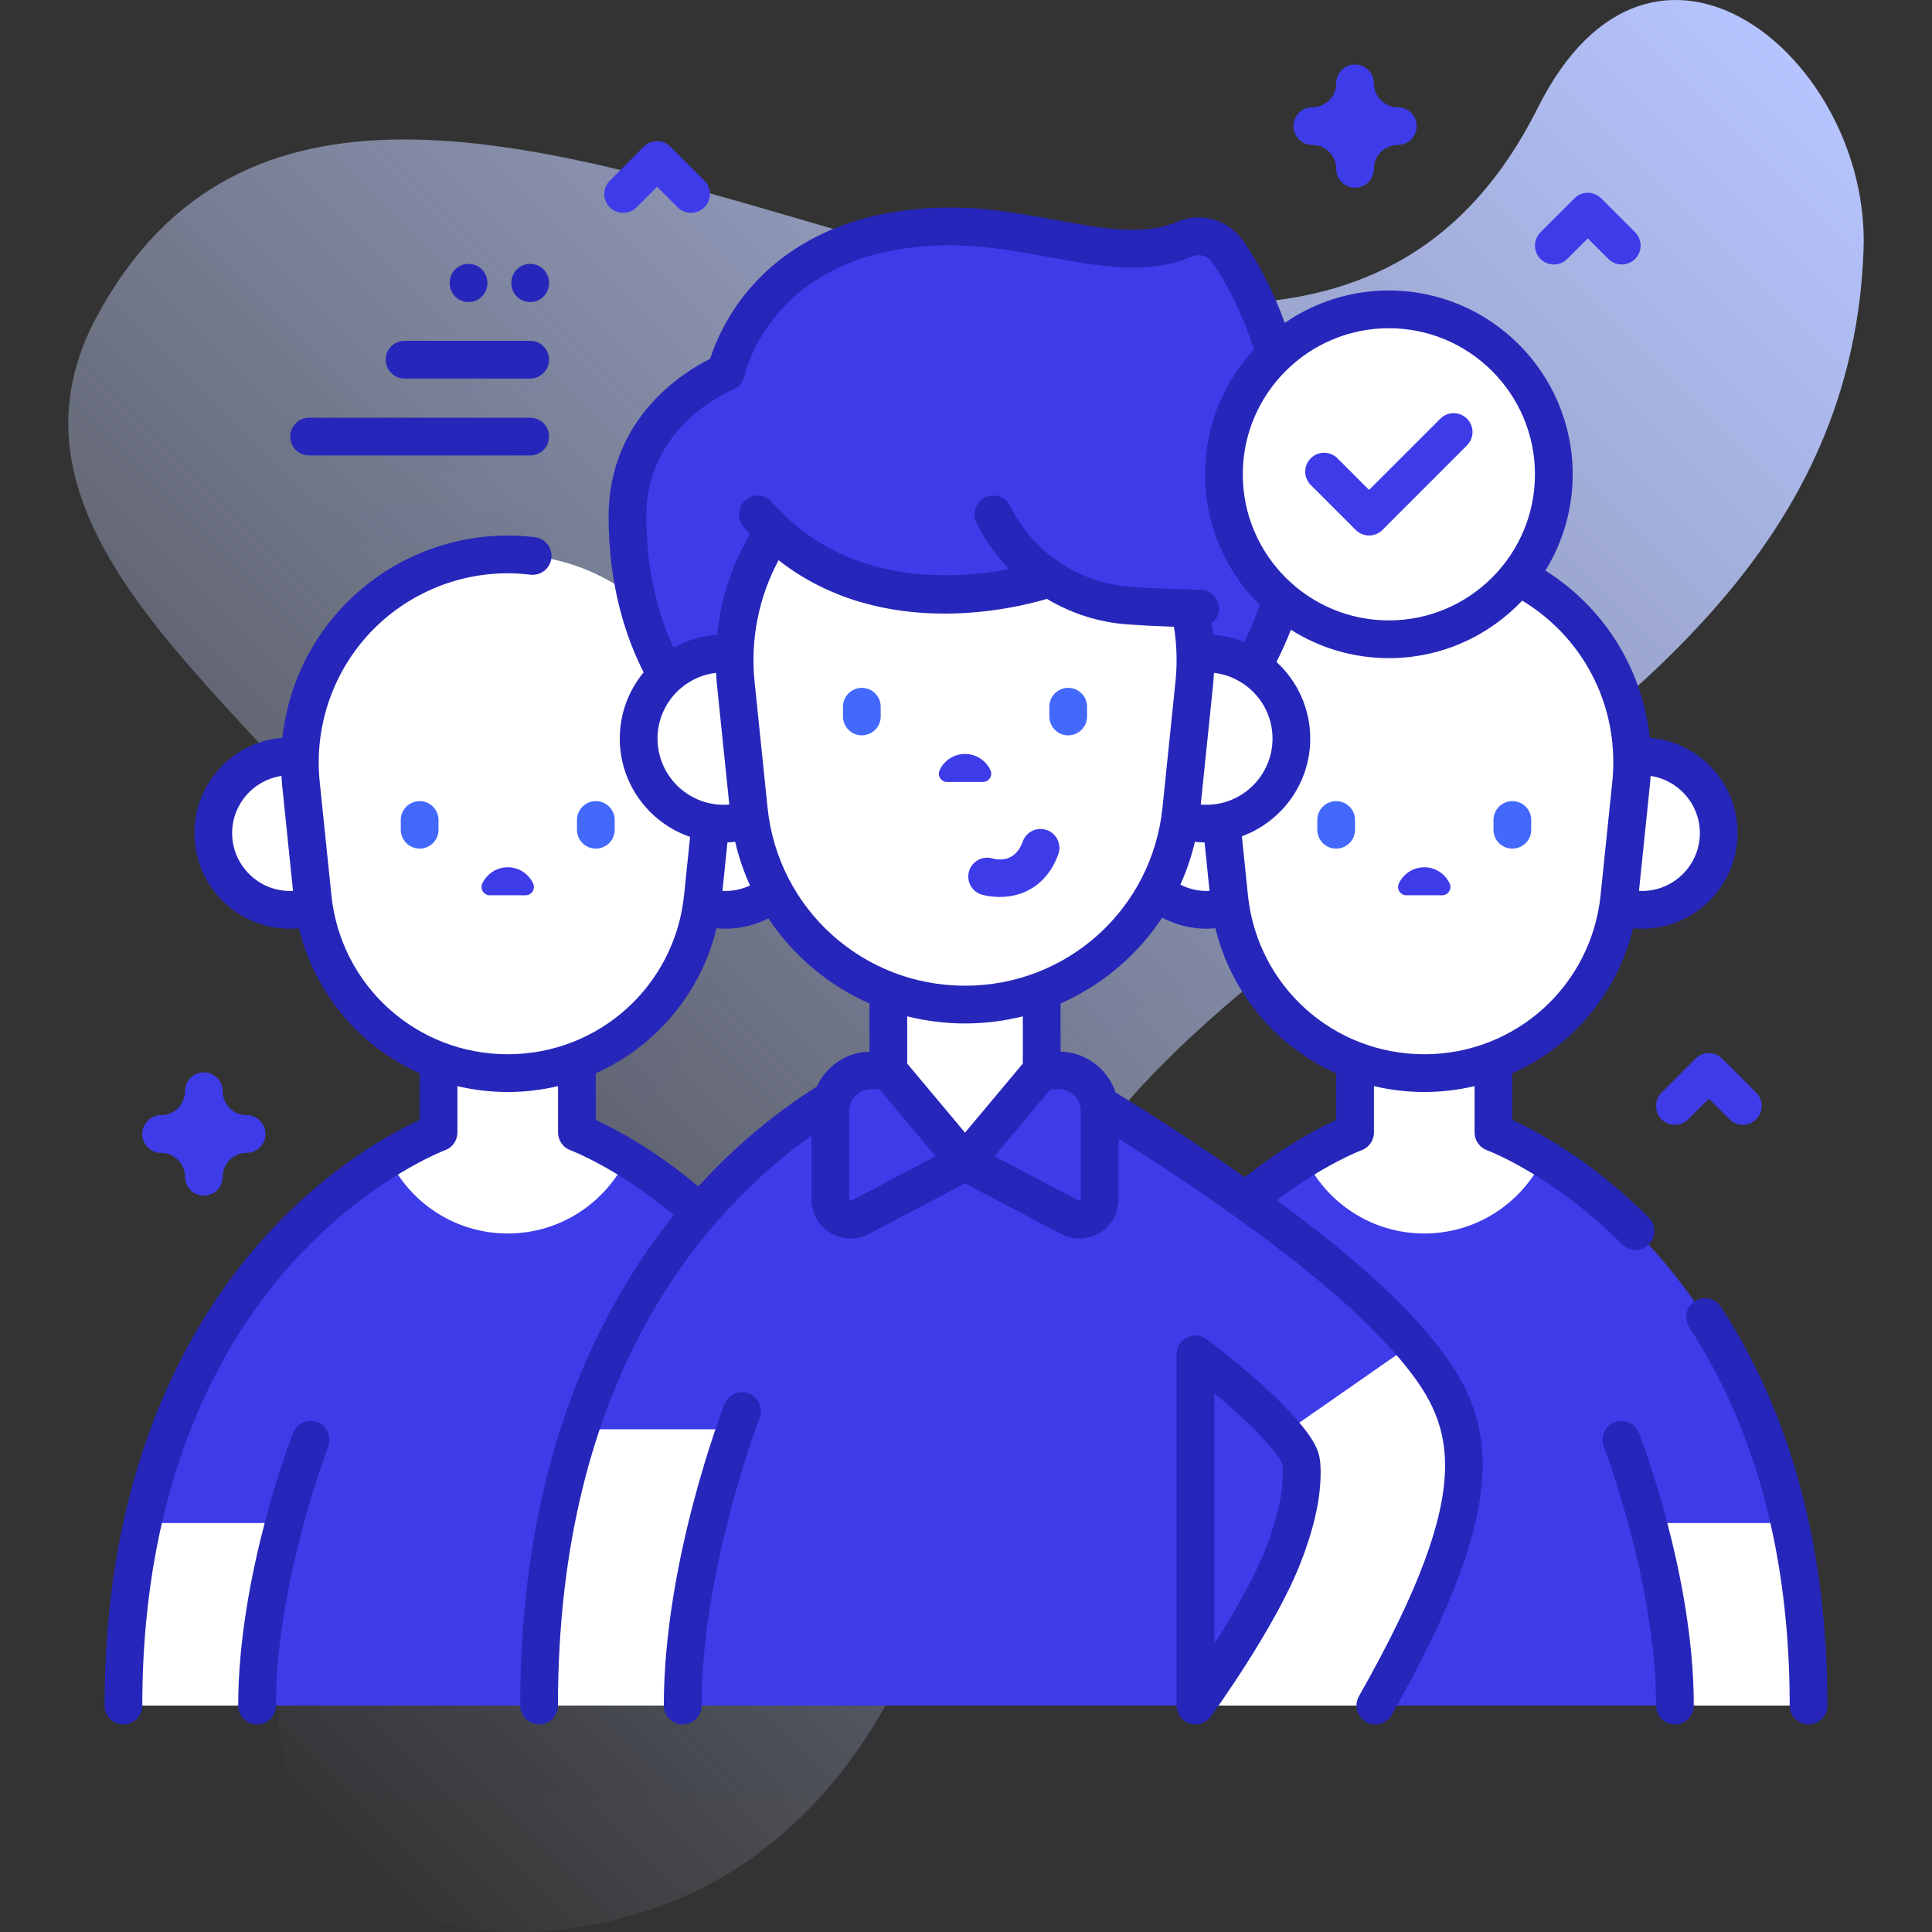 <svg xmlns="http://www.w3.org/2000/svg" width="198" height="198" viewBox="0 0 198 198" fill="none"><rect x="0" y="0" width="198" height="198" fill="#333333" stroke="none"/><g clip-path="url(#clip0_701_27644)"><path d="M190.987 25.552C191.676 5.925 169.361 -12.469 157.591 11.066C128.7 68.837 39.032 -22.016 9.868 32.542C-2.809 56.255 30.003 74.363 40.389 93.7C56.435 123.575 22.754 153.494 29.359 181.816C34.071 202.018 61.803 201.341 76.902 190.524C94.32 178.045 97.747 157.576 102.069 138.253C112.967 89.521 189.025 81.454 190.987 25.552V25.552Z" fill="url(#paint0_linear_701_27644)"></path><g opacity="0.1"><path opacity="0.1" d="M14.604 184.073H183.396C184.478 184.073 185.353 183.183 185.331 182.101C184.443 136.786 153.056 125.347 153.056 125.347V117.971C159.722 115.457 164.746 109.493 165.845 102.139C166.666 102.407 167.545 102.546 168.46 102.525C172.578 102.428 175.994 99.059 176.138 94.943C176.294 90.47 172.715 86.796 168.277 86.796C167.932 86.796 167.594 86.825 167.261 86.869C167.072 78.867 162.404 71.854 155.58 68.394C157.998 65.349 159.393 61.454 159.23 57.227C158.893 48.463 151.749 41.326 142.985 40.998C133.353 40.639 125.432 48.34 125.432 57.892C125.432 63.351 128.022 68.203 132.038 71.294C127.629 75.114 124.817 80.697 124.671 86.869C124.338 86.825 124 86.796 123.655 86.796C122.941 86.796 122.252 86.899 121.595 87.078L122.39 79.351C123.824 65.427 112.899 53.319 98.9 53.319C84.903 53.319 73.977 65.427 75.411 79.351L76.201 87.025C75.605 86.881 74.987 86.796 74.347 86.796C74.001 86.796 73.664 86.826 73.33 86.869C73.061 75.491 63.743 66.102 52.036 66.102C40.328 66.102 31.01 75.491 30.741 86.869C30.408 86.826 30.07 86.796 29.725 86.796C25.287 86.796 21.708 90.471 21.864 94.943C22.007 99.06 25.423 102.429 29.541 102.525C30.457 102.547 31.336 102.407 32.157 102.14C33.255 109.493 38.28 115.457 44.946 117.972V125.347C44.946 125.347 13.558 136.787 12.67 182.102C12.647 183.183 13.521 184.073 14.604 184.073V184.073ZM106.759 110.805C111.765 108.914 115.936 105.27 118.483 100.578C119.866 101.788 121.672 102.527 123.654 102.527C124.504 102.527 125.32 102.388 126.086 102.139C127.184 109.493 132.209 115.457 138.875 117.971V125.347C138.875 125.347 133.797 127.201 127.669 132.36C117.17 124.856 106.758 118.982 106.758 118.982V110.805H106.759ZM59.125 117.971C65.791 115.457 70.815 109.493 71.913 102.139C72.68 102.388 73.496 102.527 74.345 102.527C76.262 102.527 78.018 101.84 79.383 100.7C81.936 105.333 86.079 108.932 91.042 110.805V118.982C91.042 118.982 81.136 122.597 71.747 133.597C65.005 127.493 59.125 125.347 59.125 125.347V117.971H59.125Z" fill="#2626BB"></path><path opacity="0.1" d="M31.68 55.957H54.335C55.402 55.957 56.268 55.091 56.268 54.023C56.268 52.956 55.402 52.09 54.335 52.09H31.68C30.612 52.09 29.746 52.956 29.746 54.023C29.746 55.091 30.612 55.957 31.68 55.957V55.957Z" fill="#2626BB"></path><path opacity="0.1" d="M41.46 48.074H54.335C55.403 48.074 56.268 47.208 56.268 46.141C56.268 45.073 55.403 44.207 54.335 44.207H41.46C40.392 44.207 39.526 45.073 39.526 46.141C39.526 47.208 40.392 48.074 41.46 48.074V48.074Z" fill="#2626BB"></path><path opacity="0.1" d="M54.335 40.238C55.402 40.238 56.268 39.372 56.268 38.304V38.26C56.268 37.192 55.402 36.326 54.335 36.326C53.267 36.326 52.401 37.192 52.401 38.26V38.304C52.401 39.372 53.267 40.238 54.335 40.238Z" fill="#2626BB"></path><path opacity="0.1" d="M48.018 40.238C49.085 40.238 49.951 39.372 49.951 38.304V38.26C49.951 37.192 49.085 36.326 48.018 36.326C46.95 36.326 46.084 37.192 46.084 38.26V38.304C46.084 39.372 46.95 40.238 48.018 40.238Z" fill="#2626BB"></path></g><path d="M158.176 118.684C165.469 123.127 178.504 133.924 183.404 156.083L171.657 174.793H106.58C106.58 139.675 124.643 124.237 133.751 118.687L158.176 118.684Z" fill="#3E3BE9"></path><path d="M108.52 156.086H123.066C121.678 161.274 120.275 168.159 120.275 174.795H106.58C106.58 167.799 107.299 161.595 108.52 156.086Z" fill="white"></path><path d="M185.351 174.795H171.656C171.656 168.158 170.253 161.274 168.865 156.086H183.411C184.632 161.595 185.351 167.799 185.351 174.795Z" fill="white"></path><path d="M158.177 118.684C156.015 123.251 151.359 126.414 145.965 126.414C140.574 126.414 135.918 123.255 133.752 118.687C136.823 116.812 138.876 116.065 138.876 116.065V99.924H153.057V116.065C153.057 116.065 155.107 116.812 158.177 118.684V118.684Z" fill="white"></path><path d="M123.654 93.245C127.998 93.245 131.52 89.724 131.52 85.379C131.52 81.035 127.998 77.514 123.654 77.514C119.31 77.514 115.788 81.035 115.788 85.379C115.788 89.724 119.31 93.245 123.654 93.245Z" fill="white"></path><path d="M168.277 93.245C172.621 93.245 176.143 89.724 176.143 85.379C176.143 81.035 172.621 77.514 168.277 77.514C163.933 77.514 160.411 81.035 160.411 85.379C160.411 89.724 163.933 93.245 168.277 93.245Z" fill="white"></path><path d="M145.965 109.979C135.661 109.979 127.025 102.187 125.969 91.936L124.772 80.308C123.478 67.744 133.336 56.82 145.965 56.82C158.595 56.82 168.452 67.744 167.159 80.308L165.961 91.936C164.906 102.187 156.27 109.979 145.965 109.979Z" fill="white"></path><path d="M64.249 118.687C73.357 124.237 91.42 139.675 91.42 174.793H26.343L14.596 156.083C19.496 133.924 32.531 123.127 39.824 118.684L64.249 118.687Z" fill="#3E3BE9"></path><path d="M89.48 156.086H74.934C76.322 161.274 77.725 168.159 77.725 174.795H91.42C91.42 167.799 90.701 161.595 89.48 156.086Z" fill="white"></path><path d="M12.649 174.795H26.344C26.344 168.158 27.747 161.274 29.135 156.086H14.589C13.368 161.595 12.649 167.799 12.649 174.795Z" fill="white"></path><path d="M39.823 118.684C41.984 123.251 46.641 126.414 52.035 126.414C57.426 126.414 62.082 123.255 64.248 118.687C61.177 116.812 59.124 116.065 59.124 116.065V99.924H44.943V116.065C44.943 116.065 42.893 116.812 39.823 118.684V118.684Z" fill="white"></path><path d="M74.346 93.245C78.69 93.245 82.212 89.724 82.212 85.379C82.212 81.035 78.69 77.514 74.346 77.514C70.002 77.514 66.48 81.035 66.48 85.379C66.48 89.724 70.002 93.245 74.346 93.245Z" fill="white"></path><path d="M29.723 93.245C34.067 93.245 37.589 89.724 37.589 85.379C37.589 81.035 34.067 77.514 29.723 77.514C25.379 77.514 21.857 81.035 21.857 85.379C21.857 89.724 25.379 93.245 29.723 93.245Z" fill="white"></path><path d="M52.035 109.979C62.339 109.979 70.975 102.187 72.031 91.936L73.228 80.308C74.521 67.744 64.664 56.82 52.035 56.82C39.405 56.82 29.548 67.744 30.841 80.308L32.038 91.936C33.094 102.187 41.73 109.979 52.035 109.979Z" fill="white"></path><path d="M144.714 137.756L131.566 146.905C129.427 144.388 126.151 141.569 122.516 138.8V174.792H69.965L59.466 146.48C68.929 117.758 91.041 109.699 91.041 109.699H106.758C106.758 109.699 133.874 124.998 144.714 137.756V137.756Z" fill="#3E3BE9"></path><path d="M75.375 146.48C73.789 151.044 69.964 163.26 69.964 174.792H55.246C55.246 163.655 56.886 154.3 59.465 146.48H75.375Z" fill="white"></path><path d="M144.713 137.758C151.013 145.175 153.782 152.182 140.951 174.794H122.516C122.516 174.794 124.128 172.578 126.058 169.554C127.984 166.534 130.227 162.701 131.487 159.472C133.282 154.862 133.444 152.121 133.409 150.624C133.386 149.634 133.375 149.035 131.569 146.908L144.713 137.758Z" fill="white"></path><path d="M91.041 91.811V109.702L98.9 119.092L106.758 109.702V91.811H91.041Z" fill="white"></path><path d="M91.041 109.703L98.9 119.093L88.148 124.756C86.763 125.485 85.101 124.482 85.101 122.917V113.861C85.101 111.564 86.962 109.703 89.258 109.703H91.041Z" fill="#3E3BE9"></path><path d="M106.757 109.703L98.9 119.093L109.652 124.756C111.036 125.485 112.699 124.482 112.699 122.917V113.861C112.699 111.564 110.838 109.703 108.542 109.703H106.757Z" fill="#3E3BE9"></path><path d="M126.906 70.626C128.896 67.77 132.749 61.083 132.749 51.95C132.749 37.862 128.476 29.572 125.795 25.757C124.822 24.371 123.008 23.825 121.452 24.496C114.889 27.327 106.669 23.205 97.461 23.205C77.482 23.205 74.401 38.153 74.401 38.153C74.401 38.153 64.301 42.121 64.301 52.946C64.301 62.032 67.389 67.938 69.205 70.626H126.906V70.626Z" fill="#3E3BE9"></path><path d="M74.171 84.409C78.986 84.409 82.889 80.506 82.889 75.691C82.889 70.876 78.986 66.973 74.171 66.973C69.356 66.973 65.453 70.876 65.453 75.691C65.453 80.506 69.356 84.409 74.171 84.409Z" fill="white"></path><path d="M123.629 84.409C128.444 84.409 132.347 80.506 132.347 75.691C132.347 70.876 128.444 66.973 123.629 66.973C118.814 66.973 114.91 70.876 114.91 75.691C114.91 80.506 118.814 84.409 123.629 84.409Z" fill="white"></path><path d="M98.9 102.956C87.478 102.956 77.907 94.319 76.737 82.958L75.41 70.07C73.977 56.145 84.902 44.037 98.9 44.037C112.898 44.037 123.823 56.145 122.39 70.07L121.063 82.958C119.893 94.319 110.321 102.956 98.9 102.956V102.956Z" fill="white"></path><path d="M98.9 77.269C97.747 77.269 96.752 77.95 96.296 78.931C96.035 79.494 96.444 80.139 97.064 80.139H100.735C101.355 80.139 101.765 79.494 101.503 78.931C101.047 77.95 100.053 77.269 98.9 77.269Z" fill="#3E3BE9"></path><path d="M124.624 52.721V62.373C121.353 62.373 118.29 62.254 115.424 62.037C112.559 61.793 109.863 60.819 107.547 59.268C107.547 59.268 105.818 59.883 103.1 60.359C96.908 61.445 85.566 61.84 77.665 52.721C77.665 45.907 83.191 40.377 90.009 40.377H112.276C119.094 40.377 124.624 45.907 124.624 52.721Z" fill="#3E3BE9"></path><path d="M88.325 75.361C87.257 75.361 86.391 74.495 86.391 73.427V72.428C86.391 71.36 87.257 70.494 88.325 70.494C89.393 70.494 90.258 71.36 90.258 72.428V73.427C90.258 74.495 89.393 75.361 88.325 75.361Z" fill="#4369FC"></path><path d="M109.475 75.361C108.407 75.361 107.541 74.495 107.541 73.427V72.428C107.541 71.36 108.407 70.494 109.475 70.494C110.542 70.494 111.408 71.36 111.408 72.428V73.427C111.408 74.495 110.542 75.361 109.475 75.361Z" fill="#4369FC"></path><path d="M102.454 91.924C101.456 91.924 100.726 91.719 100.619 91.687C99.596 91.384 99.011 90.308 99.315 89.284C99.616 88.266 100.681 87.682 101.7 87.974C102.389 88.158 104.064 88.355 104.819 86.241C105.177 85.235 106.283 84.711 107.29 85.07C108.296 85.429 108.82 86.535 108.461 87.541C107.626 89.881 105.937 91.397 103.704 91.811C103.262 91.893 102.838 91.924 102.454 91.924Z" fill="#3E3BE9"></path><path d="M145.965 88.881C144.812 88.881 143.817 89.561 143.361 90.543C143.1 91.105 143.509 91.75 144.129 91.75H147.8C148.42 91.75 148.83 91.105 148.568 90.543C148.113 89.561 147.118 88.881 145.965 88.881V88.881Z" fill="#3E3BE9"></path><path d="M136.937 86.97C135.869 86.97 135.003 86.105 135.003 85.037V84.037C135.003 82.969 135.869 82.103 136.937 82.103C138.004 82.103 138.87 82.969 138.87 84.037V85.037C138.87 86.105 138.004 86.97 136.937 86.97Z" fill="#4369FC"></path><path d="M154.993 86.97C153.925 86.97 153.059 86.105 153.059 85.037V84.037C153.059 82.969 153.925 82.103 154.993 82.103C156.061 82.103 156.927 82.969 156.927 84.037V85.037C156.927 86.105 156.061 86.97 154.993 86.97Z" fill="#4369FC"></path><path d="M52.035 88.881C50.882 88.881 49.888 89.561 49.432 90.543C49.17 91.105 49.579 91.75 50.2 91.75H53.87C54.491 91.75 54.9 91.105 54.638 90.543C54.183 89.561 53.188 88.881 52.035 88.881V88.881Z" fill="#3E3BE9"></path><path d="M43.007 86.97C41.939 86.97 41.073 86.105 41.073 85.037V84.037C41.073 82.969 41.939 82.103 43.007 82.103C44.075 82.103 44.941 82.969 44.941 84.037V85.037C44.941 86.105 44.075 86.97 43.007 86.97Z" fill="#4369FC"></path><path d="M61.063 86.97C59.995 86.97 59.13 86.105 59.13 85.037V84.037C59.13 82.969 59.995 82.103 61.063 82.103C62.131 82.103 62.997 82.969 62.997 84.037V85.037C62.997 86.105 62.131 86.97 61.063 86.97Z" fill="#4369FC"></path><path d="M142.337 65.517C151.674 65.517 159.243 57.948 159.243 48.611C159.243 39.274 151.674 31.705 142.337 31.705C133 31.705 125.431 39.274 125.431 48.611C125.431 57.948 133 65.517 142.337 65.517Z" fill="white"></path><path d="M176.363 133.921C175.78 133.026 174.582 132.774 173.687 133.357C172.793 133.941 172.541 135.138 173.124 136.033C179.954 146.505 183.417 159.545 183.417 174.791C183.417 175.858 184.283 176.724 185.351 176.724C186.419 176.724 187.284 175.858 187.284 174.791C187.284 158.782 183.61 145.031 176.363 133.921V133.921Z" fill="#2626BB"></path><path d="M152.393 117.881C152.459 117.905 159.122 120.388 166.251 127.528C166.629 127.906 167.124 128.096 167.619 128.096C168.113 128.096 168.608 127.907 168.985 127.53C169.741 126.776 169.742 125.551 168.987 124.796C163.068 118.868 157.437 115.898 154.989 114.782V109.995C161.088 107.268 165.733 101.845 167.366 95.131C167.668 95.159 167.971 95.177 168.276 95.177C173.68 95.177 178.076 90.781 178.076 85.378C178.076 80.243 174.105 76.02 169.073 75.613C168.325 68.557 164.408 62.274 158.379 58.473C160.151 55.602 161.176 52.224 161.176 48.609C161.176 38.221 152.724 29.77 142.337 29.77C138.378 29.77 134.702 31 131.666 33.095C130.252 29.181 128.607 26.394 127.378 24.646C125.875 22.506 123.062 21.695 120.686 22.717C117.239 24.206 113.033 23.434 108.163 22.54C104.766 21.916 101.253 21.271 97.46 21.271C86.415 21.271 80.228 25.695 76.983 29.406C74.424 32.333 73.249 35.278 72.778 36.769C70.068 38.117 62.37 42.838 62.37 52.944C62.37 60.11 64.191 65.428 65.963 68.909C64.437 70.753 63.518 73.117 63.518 75.691C63.518 80.358 66.536 84.331 70.722 85.768L70.107 91.737C69.15 101.035 61.38 108.045 52.034 108.045C42.688 108.045 34.919 101.034 33.962 91.737L32.764 80.109C32.204 74.664 33.985 69.211 37.652 65.147C41.319 61.084 46.561 58.753 52.034 58.753C52.785 58.753 53.568 58.801 54.36 58.895C55.419 59.021 56.382 58.265 56.509 57.204C56.636 56.144 55.879 55.182 54.818 55.055C53.875 54.943 52.938 54.886 52.034 54.886C45.468 54.886 39.179 57.681 34.781 62.556C31.485 66.208 29.46 70.796 28.933 75.613C23.898 76.017 19.923 80.241 19.923 85.378C19.923 90.782 24.319 95.178 29.723 95.178C30.028 95.178 30.331 95.159 30.632 95.131C32.266 101.846 36.91 107.269 43.01 109.996V114.782C40.334 115.999 33.862 119.428 27.371 126.513C19.773 134.807 10.716 149.915 10.716 174.792C10.716 175.86 11.582 176.725 12.649 176.725C13.717 176.725 14.583 175.86 14.583 174.792C14.583 151.272 23.011 137.062 30.08 129.282C37.746 120.847 45.533 117.909 45.606 117.882C46.37 117.603 46.878 116.877 46.878 116.065V111.31C48.534 111.704 50.261 111.913 52.035 111.913C53.808 111.913 55.536 111.704 57.192 111.31V116.065C57.192 116.875 57.7 117.6 58.46 117.88C58.511 117.899 63.31 119.703 69.056 124.531C67.612 126.332 66.191 128.305 64.829 130.467C57.188 142.594 53.313 157.507 53.313 174.792C53.313 175.86 54.179 176.726 55.247 176.726C56.315 176.726 57.181 175.86 57.181 174.792C57.181 141.038 72.26 124.163 83.167 116.377V122.916C83.167 124.334 83.892 125.619 85.106 126.351C85.748 126.739 86.462 126.933 87.178 126.933C87.816 126.933 88.457 126.778 89.049 126.466L98.9 121.278L108.751 126.466C109.343 126.778 109.984 126.933 110.623 126.933C111.339 126.933 112.053 126.739 112.694 126.351C113.908 125.619 114.633 124.334 114.633 122.916V116.699C123.484 122.258 136.576 131.164 143.241 139.012C148.961 145.743 151.775 151.805 139.27 173.837C138.743 174.766 139.068 175.947 139.997 176.474C140.298 176.645 140.626 176.726 140.949 176.726C141.623 176.726 142.277 176.374 142.633 175.746C148.843 164.805 151.8 156.822 151.94 150.622C152.074 144.684 149.737 140.685 146.188 136.508C142.402 132.05 136.713 127.315 130.854 123.005C135.712 119.317 139.498 117.896 139.537 117.882C140.3 117.603 140.809 116.877 140.809 116.065V111.308C142.465 111.703 144.193 111.911 145.967 111.911C147.74 111.911 149.467 111.703 151.122 111.309V116.065C151.122 116.877 151.63 117.603 152.393 117.881V117.881ZM23.791 85.379C23.791 82.407 25.989 79.947 28.843 79.519C28.862 79.848 28.884 80.177 28.918 80.505L30.029 91.299C29.927 91.304 29.825 91.311 29.723 91.311C26.452 91.311 23.791 88.65 23.791 85.379V85.379ZM174.209 85.379C174.209 88.65 171.548 91.311 168.277 91.311C168.174 91.311 168.072 91.304 167.97 91.299L169.082 80.509C169.116 80.185 169.139 79.852 169.159 79.519C172.012 79.948 174.209 82.408 174.209 85.379V85.379ZM157.309 48.61C157.309 56.866 150.593 63.582 142.337 63.582C134.082 63.582 127.365 56.866 127.365 48.61C127.365 40.355 134.082 33.638 142.337 33.638C150.593 33.638 157.309 40.355 157.309 48.61V48.61ZM75.108 39.952C75.711 39.716 76.156 39.184 76.293 38.552C76.411 38.004 79.394 25.139 97.461 25.139C100.901 25.139 104.238 25.752 107.465 26.345C112.727 27.311 117.697 28.223 122.217 26.27C122.918 25.968 123.757 26.22 124.214 26.871C125.444 28.619 127.145 31.553 128.512 35.83C125.403 39.191 123.498 43.681 123.498 48.61C123.498 53.848 125.648 58.592 129.11 62.01C128.664 63.297 128.136 64.558 127.526 65.782C126.521 65.386 125.442 65.138 124.316 65.066C124.276 64.671 124.225 64.278 124.167 63.886C124.617 63.538 124.914 63.001 124.921 62.388C124.934 61.32 124.079 60.444 123.012 60.431C120.547 60.401 118.112 60.298 115.773 60.127C110.563 59.747 105.87 56.581 103.527 51.863C103.052 50.907 101.891 50.516 100.935 50.992C99.978 51.467 99.588 52.627 100.063 53.583C100.941 55.349 102.086 56.938 103.427 58.318C97.822 59.395 86.652 60.139 79.126 51.457C78.427 50.65 77.206 50.563 76.399 51.262C75.592 51.962 75.505 53.182 76.204 53.989C76.423 54.242 76.644 54.485 76.867 54.724C75.006 57.894 73.859 61.427 73.489 65.066C71.878 65.168 70.365 65.629 69.026 66.37C67.594 63.306 66.237 58.844 66.237 52.944C66.237 43.614 74.751 40.095 75.108 39.952V39.952ZM104.824 109L98.9 116.08L92.975 109V104.158C94.873 104.633 96.858 104.889 98.899 104.889C100.941 104.889 102.926 104.633 104.824 104.159V109ZM98.899 101.021C88.434 101.021 79.734 93.171 78.66 82.76L77.334 69.869C76.887 65.551 77.758 61.205 79.79 57.411C85.267 61.699 91.537 62.884 96.793 62.884C101.608 62.884 105.571 61.89 107.293 61.378C109.759 62.852 112.559 63.77 115.492 63.984C117.062 64.099 118.677 64.18 120.312 64.234C120.488 65.343 120.583 66.472 120.583 67.609C120.583 68.351 120.544 69.112 120.466 69.87L119.139 82.76C118.069 93.171 109.368 101.021 98.899 101.021ZM75.343 86.273C75.71 87.831 76.22 89.328 76.866 90.747C76.082 91.114 75.222 91.311 74.347 91.311C74.244 91.311 74.142 91.304 74.04 91.299L74.552 86.331C74.817 86.321 75.081 86.302 75.343 86.273ZM122.457 86.273C122.786 86.309 123.117 86.333 123.45 86.338L123.96 91.299C123.858 91.304 123.756 91.311 123.653 91.311C122.714 91.311 121.797 91.084 120.971 90.663C121.599 89.269 122.097 87.801 122.457 86.273ZM123.63 82.478C123.439 82.478 123.248 82.469 123.058 82.453L124.312 70.266C124.357 69.83 124.39 69.393 124.414 68.957C127.785 69.347 130.414 72.216 130.414 75.691C130.413 79.434 127.37 82.478 123.63 82.478ZM67.386 75.691C67.386 72.216 70.015 69.347 73.389 68.957C73.412 69.394 73.442 69.83 73.487 70.266L74.741 82.454C74.552 82.469 74.363 82.478 74.173 82.478C70.43 82.478 67.386 79.434 67.386 75.691V75.691ZM71.567 121.592C67.015 117.76 63.017 115.676 61.059 114.783V109.996C67.159 107.269 71.803 101.846 73.436 95.132C73.738 95.16 74.041 95.178 74.347 95.178C75.883 95.178 77.39 94.806 78.748 94.122C81.294 97.944 84.886 100.978 89.108 102.838V107.777C86.706 107.836 84.648 109.288 83.711 111.358C80.248 113.536 75.894 116.834 71.567 121.592V121.592ZM87.247 123.044C87.222 123.058 87.174 123.082 87.104 123.04C87.034 122.997 87.034 122.944 87.034 122.916V113.86C87.034 112.633 88.032 111.636 89.258 111.636H90.138L95.88 118.497L87.247 123.044ZM110.766 122.916C110.766 122.944 110.766 122.998 110.696 123.04C110.626 123.082 110.578 123.057 110.553 123.044L101.919 118.497L107.661 111.636H108.541C109.768 111.636 110.765 112.633 110.765 113.86V122.916H110.766ZM136.941 114.783C135.149 115.6 131.649 117.412 127.58 120.65C122.73 117.236 117.986 114.205 114.323 111.953C113.535 109.571 111.318 107.84 108.691 107.776V102.839C112.943 100.967 116.555 97.904 119.104 94.046C120.498 94.779 122.055 95.178 123.653 95.178C123.959 95.178 124.262 95.159 124.564 95.132C126.197 101.845 130.841 107.268 136.941 109.995V114.783ZM127.893 91.74L127.272 85.704C131.356 84.212 134.28 80.287 134.28 75.692C134.28 72.586 132.944 69.788 130.817 67.839C131.367 66.764 131.861 65.663 132.299 64.541C135.207 66.38 138.649 67.45 142.337 67.45C147.716 67.45 152.571 65.18 156.007 61.553C161.798 65.058 165.338 71.269 165.338 78.097C165.338 78.784 165.304 79.461 165.236 80.111L164.037 91.74C163.079 101.035 155.311 108.045 145.967 108.045C136.621 108.044 128.85 101.035 127.893 91.74V91.74Z" fill="#2626BB"></path><path d="M165.465 145.759C164.47 146.146 163.977 147.266 164.364 148.261C164.417 148.399 169.721 162.199 169.721 174.791C169.721 175.859 170.587 176.725 171.655 176.725C172.723 176.725 173.588 175.859 173.588 174.791C173.588 161.459 168.198 147.45 167.968 146.86C167.581 145.865 166.46 145.372 165.465 145.759V145.759Z" fill="#2626BB"></path><path d="M32.535 145.759C31.54 145.372 30.42 145.864 30.032 146.86C29.802 147.45 24.412 161.459 24.412 174.791C24.412 175.859 25.277 176.725 26.345 176.725C27.413 176.725 28.279 175.859 28.279 174.791C28.279 162.199 33.583 148.399 33.636 148.261C34.023 147.266 33.53 146.146 32.535 145.759V145.759Z" fill="#2626BB"></path><path d="M123.687 137.26C123.102 136.815 122.316 136.74 121.657 137.066C120.999 137.393 120.582 138.064 120.582 138.799V174.79C120.582 175.628 121.121 176.37 121.917 176.629C122.115 176.693 122.316 176.724 122.516 176.724C123.122 176.724 123.708 176.438 124.079 175.929C124.348 175.559 130.709 166.788 133.287 160.174C134.732 156.467 135.404 153.328 135.342 150.581C135.307 149.032 135.068 148.041 133.04 145.653C131.009 143.261 127.862 140.437 123.687 137.26V137.26ZM131.476 150.668C131.527 152.896 130.941 155.547 129.685 158.77C128.488 161.84 126.324 165.534 124.45 168.475V142.794C126.874 144.796 128.765 146.593 130.093 148.157C131.456 149.761 131.462 150.026 131.476 150.668C131.476 150.668 131.476 150.668 131.476 150.668V150.668Z" fill="#2626BB"></path><path d="M76.75 142.81C75.755 142.423 74.635 142.915 74.247 143.911C73.993 144.563 68.032 160.055 68.032 174.792C68.032 175.86 68.898 176.726 69.966 176.726C71.033 176.726 71.899 175.86 71.899 174.792C71.899 160.795 77.792 145.466 77.851 145.312C78.238 144.317 77.745 143.197 76.75 142.81Z" fill="#2626BB"></path><path d="M31.68 46.676H54.335C55.402 46.676 56.268 45.81 56.268 44.742C56.268 43.675 55.402 42.809 54.335 42.809H31.68C30.612 42.809 29.746 43.675 29.746 44.742C29.746 45.81 30.612 46.676 31.68 46.676V46.676Z" fill="#2626BB"></path><path d="M41.46 38.795H54.335C55.403 38.795 56.268 37.929 56.268 36.861C56.268 35.794 55.403 34.928 54.335 34.928H41.46C40.392 34.928 39.526 35.794 39.526 36.861C39.526 37.929 40.392 38.795 41.46 38.795V38.795Z" fill="#2626BB"></path><path d="M54.335 30.957C55.402 30.957 56.268 30.091 56.268 29.023V28.979C56.268 27.911 55.402 27.045 54.335 27.045C53.267 27.045 52.401 27.911 52.401 28.979V29.023C52.401 30.091 53.267 30.957 54.335 30.957Z" fill="#2626BB"></path><path d="M48.018 30.957C49.085 30.957 49.951 30.091 49.951 29.023V28.979C49.951 27.911 49.085 27.045 48.018 27.045C46.95 27.045 46.084 27.911 46.084 28.979V29.023C46.084 30.091 46.95 30.957 48.018 30.957Z" fill="#2626BB"></path><path d="M140.308 54.878C139.796 54.878 139.304 54.674 138.941 54.312L134.331 49.702C133.576 48.946 133.576 47.722 134.331 46.967C135.086 46.212 136.311 46.212 137.065 46.967L140.308 50.21L147.609 42.91C148.363 42.155 149.588 42.155 150.343 42.91C151.098 43.665 151.098 44.889 150.343 45.644L141.676 54.312C141.313 54.674 140.821 54.878 140.308 54.878Z" fill="#3E3BE9"></path><path d="M138.875 19.242C137.807 19.242 136.941 18.376 136.941 17.308C136.941 15.958 135.843 14.859 134.492 14.859C133.424 14.859 132.559 13.993 132.559 12.926C132.559 11.858 133.424 10.992 134.492 10.992C135.843 10.992 136.941 9.893 136.941 8.543C136.941 7.475 137.807 6.609 138.875 6.609C139.943 6.609 140.808 7.475 140.808 8.543C140.808 9.893 141.907 10.992 143.258 10.992C144.325 10.992 145.191 11.858 145.191 12.926C145.191 13.993 144.325 14.859 143.258 14.859C141.907 14.859 140.808 15.958 140.808 17.308C140.808 18.377 139.943 19.242 138.875 19.242Z" fill="#3E3BE9"></path><path d="M20.892 122.537C19.824 122.537 18.959 121.671 18.959 120.603C18.959 119.253 17.86 118.154 16.509 118.154C15.442 118.154 14.576 117.288 14.576 116.221C14.576 115.153 15.442 114.287 16.509 114.287C17.86 114.287 18.959 113.188 18.959 111.838C18.959 110.77 19.824 109.904 20.892 109.904C21.96 109.904 22.826 110.77 22.826 111.838C22.826 113.188 23.924 114.287 25.275 114.287C26.343 114.287 27.208 115.153 27.208 116.221C27.208 117.288 26.343 118.154 25.275 118.154C23.924 118.154 22.826 119.253 22.826 120.603C22.826 121.671 21.96 122.537 20.892 122.537Z" fill="#3E3BE9"></path><path d="M178.616 115.275C178.121 115.275 177.626 115.086 177.248 114.709L175.135 112.596L173.022 114.709C172.267 115.464 171.043 115.464 170.288 114.709C169.532 113.954 169.532 112.729 170.288 111.974L173.768 108.494C174.523 107.739 175.747 107.739 176.503 108.494L179.983 111.974C180.738 112.73 180.738 113.954 179.983 114.709C179.605 115.086 179.111 115.275 178.616 115.275Z" fill="#3E3BE9"></path><path d="M70.822 21.816C70.327 21.816 69.832 21.627 69.455 21.25L67.342 19.137L65.228 21.25C64.473 22.005 63.249 22.005 62.494 21.25C61.739 20.495 61.739 19.27 62.494 18.515L65.975 15.035C66.73 14.28 67.954 14.28 68.709 15.035L72.189 18.515C72.945 19.271 72.945 20.495 72.189 21.25C71.812 21.627 71.317 21.816 70.822 21.816Z" fill="#3E3BE9"></path><path d="M166.204 27.105C165.709 27.105 165.214 26.916 164.836 26.539L162.723 24.426L160.61 26.539C159.855 27.294 158.631 27.294 157.876 26.539C157.12 25.784 157.12 24.559 157.876 23.804L161.356 20.324C162.111 19.569 163.335 19.569 164.09 20.324L167.571 23.804C168.326 24.56 168.326 25.784 167.571 26.539C167.193 26.916 166.699 27.105 166.204 27.105Z" fill="#3E3BE9"></path></g><defs><linearGradient id="paint0_linear_701_27644" x1="-1.365" y1="155.49" x2="165.924" y2="-11.8" gradientUnits="userSpaceOnUse"><stop stop-color="#D1DDFF" stop-opacity="0"></stop><stop offset="1" stop-color="#B6C4FF"></stop></linearGradient><clipPath id="clip0_701_27644"><rect width="198" height="198" fill="white"></rect></clipPath></defs></svg>